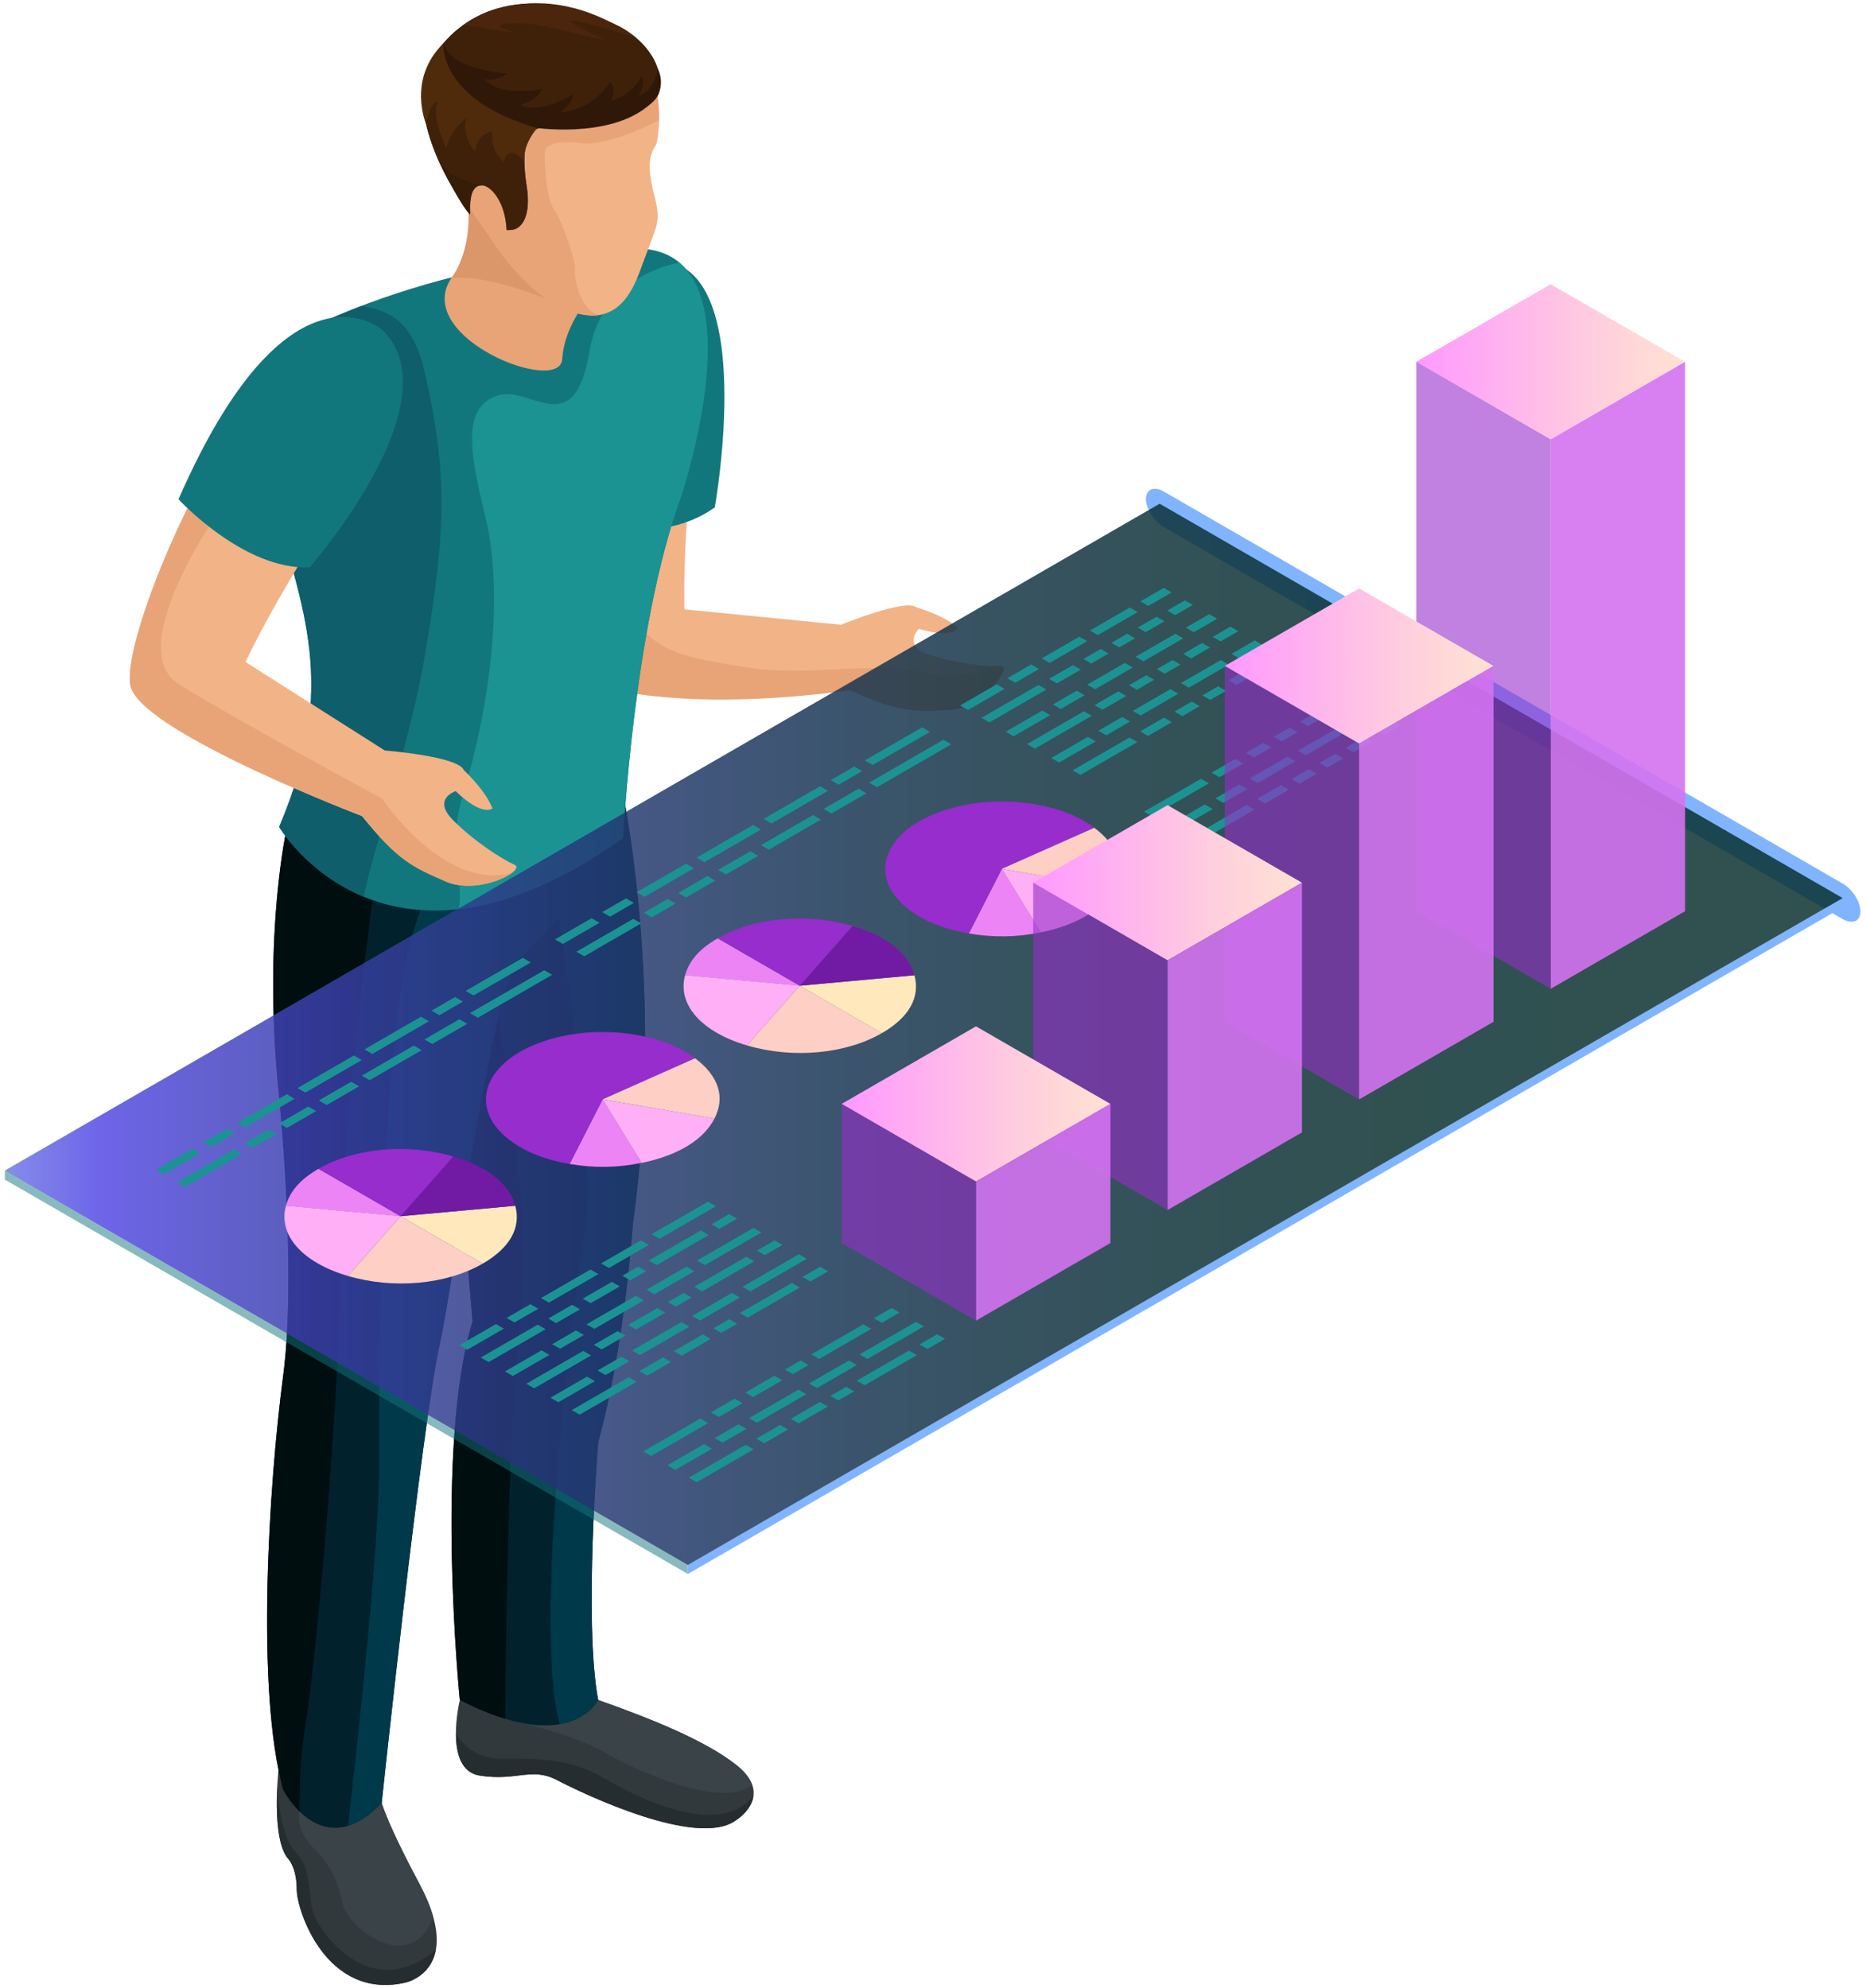 <?xml version="1.0" encoding="UTF-8"?> <svg xmlns="http://www.w3.org/2000/svg" width="291" height="310" viewBox="0 0 291 310" fill="none"><g clip-path="url(#clip0_1929_7780)"><path d="M71.713 265.067C71.713 265.067 69.044 275.949 74.813 276.852C80.582 277.766 82.882 275.477 86.854 277.55C90.827 279.634 108.607 288.154 114.663 283.894C114.663 283.894 121.12 280.034 114.663 275.066C109.993 271.463 102.273 268.239 93.291 265.067H71.723H71.713Z" fill="#31393D"></path><path d="M74.812 276.852C80.582 277.766 82.881 275.477 86.854 277.55C90.826 279.634 108.606 288.154 114.663 283.894C114.663 283.894 117.219 282.365 117.506 279.993C112.25 286.697 99.46 280.353 94.317 277.324C88.886 274.132 84.297 274.204 77.984 274.204C74.268 274.204 72.195 272.058 71.106 270.292C71.106 273.228 71.815 276.38 74.812 276.852Z" fill="#262D30"></path><path d="M114.653 275.066C109.982 271.463 102.263 268.239 93.281 265.067H86.208L78.775 268.003C78.775 268.003 89.451 270.344 94.297 273.239C98.701 275.867 112.651 282.293 117.281 278.279C116.932 277.283 116.131 276.205 114.653 275.066Z" fill="#3A4347"></path><path d="M43.431 275.949C43.431 275.949 42.209 286.974 45.043 289.941C45.043 289.941 46.274 291.326 46.274 294.601C46.274 297.876 50.904 311.991 63.295 309.116C63.295 309.116 72.564 307.115 65.378 293.667C58.193 280.219 59.117 278.885 59.117 278.885L43.431 275.949Z" fill="#31393D"></path><path d="M45.043 289.941C45.043 289.941 46.274 291.326 46.274 294.601C46.274 297.876 50.904 311.991 63.295 309.117C63.295 309.117 67.175 308.275 67.965 304.035C57.525 312.607 49.847 300.966 48.933 298.492C47.968 295.895 48.789 291.511 46.131 288.852C44.016 286.738 43.4 281.01 43.226 278.731C43.061 282.2 43.113 287.918 45.043 289.941Z" fill="#262D30"></path><path d="M59.117 278.885L57.218 278.536L46.737 281.718C46.737 281.718 45.782 285.023 48.718 287.959C51.644 290.895 52.434 292.794 53.471 296.952C54.446 300.863 64.219 308.09 67.555 298.892C67.134 297.383 66.436 295.658 65.379 293.677C58.193 280.229 59.117 278.895 59.117 278.895V278.885Z" fill="#3A4347"></path><path d="M96.452 120.222C96.452 120.222 104.059 152.373 98.669 191.023C98.669 191.023 97.54 209.162 93.28 224.919C93.28 224.919 91.011 252.872 93.28 265.057C93.28 265.057 89.02 273.978 71.712 265.057C71.712 265.057 67.74 225.525 73.704 206.041C73.704 206.041 68.55 148.359 70.419 131.781C70.419 131.781 85.304 131.894 96.452 120.211V120.222Z" fill="#01212D"></path><path d="M71.713 265.067C74.361 266.432 76.702 267.377 78.775 268.003C78.919 251.25 79.402 221.028 81.096 205.815C83.436 184.822 75.88 148.082 75.88 148.082L70.05 146.871C70.491 170.163 73.694 206.051 73.694 206.051C67.74 225.535 71.703 265.067 71.703 265.067H71.713Z" fill="#000E10"></path><path d="M44.714 129.163C44.714 129.163 41.069 145.239 43.338 169.024C43.338 169.024 46.397 197.572 44.16 214.52C41.922 231.469 39.868 263.579 44.16 279.039C44.16 279.039 50.154 290.926 59.517 281.123C59.517 281.123 65.758 222.25 68.591 209.47C70.593 200.436 73.591 175.07 78.764 154.221C79.216 152.394 81.166 149.365 82.45 148.082C95.281 135.25 97.981 128.865 97.458 123.907C97.458 123.907 68.55 136.595 44.724 129.163H44.714Z" fill="#01212D"></path><path d="M43.338 169.024C43.338 169.024 46.397 197.572 44.16 214.52C41.922 231.468 39.868 263.579 44.16 279.039C44.16 279.039 45.073 280.835 46.736 282.467C46.695 278.207 46.89 273.454 47.619 269.03C49.621 256.834 53.172 214.325 53.172 194.626C53.172 174.926 59.116 132.612 59.116 132.612L58.541 131.442C53.901 131.257 49.22 130.569 44.724 129.163C44.724 129.163 41.08 145.239 43.348 169.024H43.338Z" fill="#000E10"></path><path d="M68.592 209.47C70.594 200.436 73.591 175.07 78.765 154.221C79.216 152.394 81.167 149.365 82.45 148.082C95.282 135.25 97.982 128.865 97.458 123.907C97.458 123.907 85.93 128.958 71.435 130.816C69.054 133.977 66.549 138.494 64.558 144.951C59.004 162.936 59.117 213.145 59.117 228.892C59.117 241.672 55.596 273.239 54.272 284.685C55.873 284.202 57.628 283.114 59.527 281.123C59.527 281.123 65.769 222.25 68.602 209.47H68.592Z" fill="#003A4A"></path><path d="M93.28 265.067C91.011 252.872 93.28 224.929 93.28 224.929C97.54 209.172 98.669 191.033 98.669 191.033C103.371 157.331 98.187 128.567 96.781 121.761L85.304 132.325C85.304 132.325 93.578 178.088 91.196 192.049C88.999 204.984 83.22 254.114 87.285 268.835C91.833 268.044 93.27 265.067 93.27 265.067H93.28Z" fill="#003A4A"></path><path d="M98.598 44.124C98.598 44.124 112.446 40.408 109.335 60.856C106.225 81.305 106.738 95.01 106.738 95.01L131.16 97.412C131.16 97.412 141.312 93.254 142.945 94.712C142.945 94.712 147.092 95.872 149.34 97.863C149.34 97.863 148.621 99.701 143.304 98.038C143.304 98.038 140.666 100.635 144.833 102.041C149.001 103.448 154.093 103.982 156.043 103.869C158.004 103.756 153.385 110.387 148.005 110.685C142.626 110.983 140.265 111.116 132.546 107.626C132.546 107.626 98.895 111.137 93.393 106.209C87.891 101.282 84.75 47.84 98.608 44.124H98.598Z" fill="#F2B387"></path><path d="M147.995 110.685C153.375 110.387 157.994 103.756 156.033 103.869C155.859 103.869 155.643 103.879 155.407 103.869C152.328 104.998 148.221 105.932 144.454 104.926C137.248 103.006 125.689 105.511 117.179 104.166C108.669 102.821 104.963 102.144 101.821 99.66C98.742 97.216 92.121 87.249 92.121 87.249L97.623 107.882C112.775 110.726 132.546 107.605 132.546 107.605C140.255 111.106 142.616 110.972 148.006 110.664L147.995 110.685Z" fill="#E8A476"></path><path d="M102.807 40.685C102.807 40.685 84.801 35.809 92.778 81.161C92.778 81.161 102.745 85.278 111.471 79.119C111.471 79.119 118.308 41.106 102.807 40.674V40.685Z" fill="#12777C"></path><path d="M48.204 51.217C42.733 53.876 38.072 60.99 42.569 77.856C47.055 94.712 52.927 106.805 43.534 128.937C43.534 128.937 60.04 157.064 97.181 130.672C97.181 130.672 98.823 97.627 106.143 77.681C106.143 77.681 119.108 39.484 99.737 38.755C99.737 38.755 72.4 39.494 48.194 51.217H48.204Z" fill="#12777C"></path><path d="M42.568 77.856C47.054 94.712 52.926 106.805 43.533 128.937C43.533 128.937 47.763 136.133 56.745 139.829C57.843 133.341 63.777 116.926 66.353 101.672C69.515 82.989 69.885 73.76 66.189 57.859C64.403 50.17 60.892 48.456 56.375 47.696C53.645 48.743 50.904 49.903 48.214 51.207C42.743 53.866 38.082 60.98 42.578 77.846L42.568 77.856Z" fill="#0E5E6C"></path><path d="M106.143 77.692C106.143 77.692 115.823 49.133 105.907 40.941C101.061 41.999 93.557 45.181 91.925 54.81C89.472 69.295 82.696 59.809 77.399 61.739C72.092 63.669 73.191 70.403 75.716 80.669C78.241 90.945 77.245 107.41 72.102 124.256C69.772 131.883 72.462 138.042 71.507 141.759C78.621 140.958 87.141 137.806 97.171 130.682C97.171 130.682 98.813 97.638 106.132 77.692H106.143Z" fill="#1B9393"></path><path d="M92.387 45.879C92.387 45.879 88.045 50.262 87.675 56.011C87.306 61.678 64.301 52.644 70.358 43.405C72.472 40.172 75.244 40.48 72.185 25.338L92.387 45.889V45.879Z" fill="#E8A476"></path><path d="M89.153 48.23C89.153 48.23 76.763 42.491 70.347 43.395C70.347 43.395 73.622 39.566 72.996 31.908C72.996 31.908 66.744 24.188 70.265 12.865C70.265 12.865 73.098 2.631 83.651 3.154C83.651 3.154 64.948 24.825 89.153 48.22V48.23Z" fill="#DB9669"></path><path d="M102.488 21.919C102.252 23.552 100.271 23.603 102.057 30.573C103.166 34.885 102.468 34.864 99.973 41.793C98.556 45.715 95.282 54.009 83.713 45.489C83.713 45.489 72.78 34.474 70.357 26.067C67.934 17.659 69.433 9.878 76.732 4.468C76.732 4.468 106.05 -1.917 102.498 21.909L102.488 21.919Z" fill="#F2B387"></path><path fill-rule="evenodd" clip-rule="evenodd" d="M102.776 18.696C102.776 18.696 96.401 22.299 91.247 22.412C91.247 22.412 85.376 21.416 84.996 23.603C84.842 24.558 85.078 30.809 86.402 32.678C87.726 34.546 89.862 40.931 89.666 42.071C89.472 43.21 90.467 48.589 93.547 49.113C93.547 49.113 85.283 51.022 76.085 36.538C76.085 36.538 68.417 25.779 68.735 23.931C69.053 22.084 81.557 17.526 84.955 16.715C88.342 15.904 102.344 13.009 102.344 13.009C102.344 13.009 102.827 17.68 102.786 18.717L102.776 18.696Z" fill="#E8A476"></path><path d="M102.909 13.81C102.478 18.275 92.181 19.415 85.447 19.682C82.922 19.784 80.9 21.581 82.111 28.89C83.322 36.219 79.062 36.537 78.97 35.244C78.549 29.372 73.149 24.044 73.303 33.437C73.303 33.437 61.734 18.409 67.616 8.851C71.476 2.59 80.869 -3.416 96.257 3.945C98.936 5.228 103.391 8.739 102.909 13.81Z" fill="#3F210A"></path><path d="M82.112 28.9C83.261 36.589 78.991 35.87 78.991 35.87C78.765 28.992 72.79 25.533 73.314 33.447C73.314 33.447 61.745 18.419 67.627 8.862C69.382 6.028 72.267 3.257 76.332 1.748C65.769 15.411 80.469 16.663 83.775 19.969C82.142 20.77 81.27 23.326 82.112 28.9Z" fill="#3F210A"></path><path d="M81.752 25.102C81.752 25.102 79.134 22.145 78.6 25.276C78.6 25.276 76.332 23.48 76.835 20.534C76.835 20.534 74.566 20.503 74.042 23.603C74.042 23.603 71.671 20.79 72.903 18.193C72.903 18.193 70.1 20.297 69.638 23.049C69.638 23.049 67.134 18.368 68.284 15.812C68.284 15.812 67.062 15.812 66.456 19.363C66.456 19.363 63.428 12.362 69.166 6.737C69.166 6.737 67.883 14.867 83.764 19.969C83.764 19.969 81.557 22.433 81.742 25.112L81.752 25.102Z" fill="#4F2B0C"></path><path d="M75.418 28.941C75.418 28.941 69.382 28.007 68.078 24.311C68.078 24.311 71.671 31.99 73.303 33.447C73.303 33.447 72.564 28.459 75.418 28.941Z" fill="#361D07"></path><path d="M69.177 6.727C69.177 6.727 68.171 15.483 83.774 19.959C83.774 19.959 97.222 21.858 102.529 14.99C102.529 14.99 103.72 13.06 102.58 10.699C102.58 10.699 101.995 14.303 99.583 14.929C99.583 14.929 100.794 12.947 100.086 11.962C100.086 11.962 98.279 15.083 95.271 15.678C95.271 15.678 96.278 14.272 95.169 12.722C95.169 12.722 92.664 17.177 87.305 17.516C87.305 17.516 89.163 16.335 89.441 14.693C89.441 14.693 84.431 17.865 81.156 16.376C81.156 16.376 84.174 15.493 84.452 13.851C84.452 13.851 78.405 15.35 75.51 12.342C75.51 12.342 77.143 12.845 79.093 11.469C79.093 11.469 70.224 10.915 69.187 6.737L69.177 6.727Z" fill="#301808"></path><path d="M72.092 4.047C72.092 4.047 83.425 -5.017 99.162 5.833C99.162 5.833 92.192 3.667 89.759 3.257C87.326 2.846 91.473 5.002 93.649 5.916C95.836 6.829 87.059 4.417 84.041 3.904C81.023 3.39 75.52 3.514 79.165 4.715C82.809 5.916 72.852 3.524 72.102 4.047H72.092Z" fill="#4C260C"></path><path d="M54.733 51.761C54.733 51.761 69.454 54.841 56.878 72.497C44.293 90.154 38.288 103.222 38.288 103.222L60.009 117.019C60.009 117.019 71.476 117.922 72.317 120.067C72.317 120.067 75.654 123.116 76.803 126.052C76.803 126.052 75.264 127.428 71.065 123.352C71.065 123.352 67.37 124.533 70.603 127.828C73.837 131.113 78.354 134.018 80.242 134.839C82.121 135.661 74.658 139.685 69.495 137.426C64.311 135.158 62.042 134.172 56.478 127.243C56.478 127.243 23.331 114.606 20.508 107.39C17.685 100.173 40.033 48.671 54.753 51.751L54.733 51.761Z" fill="#F2B387"></path><path d="M20.487 107.4C23.31 114.617 56.458 127.253 56.458 127.253C62.022 134.172 64.3 135.168 69.474 137.437C73.19 139.059 78.056 137.447 79.832 136.102C69.187 138.966 59.589 124.523 59.589 124.523C59.589 124.523 37.374 112.543 27.971 106.753C18.568 100.974 35.29 78.02 35.29 78.02L31.697 74.458C24.265 88.183 19.019 103.684 20.467 107.41L20.487 107.4Z" fill="#E8A476"></path><path d="M59.609 51.422C59.609 51.422 45.002 38.621 27.838 77.846C27.838 77.846 38.031 88.932 48.287 88.46C48.287 88.46 71.076 62.489 59.599 51.422H59.609Z" fill="#12777C"></path><path d="M287.358 143.298L181.48 82.167C179.951 81.284 178.708 79.324 178.708 77.805C178.708 76.285 179.951 75.751 181.48 76.634L287.358 137.765C288.888 138.648 290.13 140.609 290.13 142.128C290.13 143.647 288.888 144.181 287.358 143.298Z" fill="#80B4FF"></path><path opacity="0.5" d="M107.271 245.419L0.757 183.929V182.522L107.271 244.013V245.419Z" fill="#12777C"></path><path d="M287.358 141.451L107.271 245.419V244.013L287.358 140.034V141.451Z" fill="#80B4FF"></path><g style="mix-blend-mode:color-dodge" opacity="0.6"><path d="M107.271 244.013L0.757 182.523L180.844 78.544L287.358 140.034L107.271 244.013Z" fill="#1DA8A4"></path></g><path style="mix-blend-mode:screen" opacity="0.6" d="M107.271 244.013L0.757 182.523L180.844 78.544L287.358 140.034L107.271 244.013Z" fill="url(#paint0_linear_1929_7780)"></path><path d="M62.474 189.637L44.591 188.004C45.218 185.725 46.84 183.878 49.673 182.245L62.474 189.637Z" fill="#EC84F6"></path><path d="M62.474 189.637L54.251 198.947C47.127 196.853 43.339 192.562 44.591 187.994L62.474 189.626V189.637Z" fill="#FFAFF5"></path><path d="M62.474 189.637L75.275 197.028C69.618 200.292 61.386 201.052 54.251 198.947L62.474 189.637Z" fill="#FECFC4"></path><path d="M62.474 189.637L80.356 188.004C81.29 191.423 79.514 194.585 75.275 197.028L62.474 189.637Z" fill="#FFE9BC"></path><path d="M62.474 189.637L70.696 180.326C76.045 181.897 79.422 184.586 80.356 188.004L62.474 189.637Z" fill="#711AA3"></path><path d="M62.474 189.637L49.673 182.245C55.329 178.981 63.562 178.221 70.697 180.326L62.474 189.637Z" fill="#962DCC"></path><path d="M93.979 171.416L100.066 181.311C96.278 182.092 92.675 182.143 88.826 181.486L93.979 171.405V171.416Z" fill="#EC84F6"></path><path d="M93.978 171.416L111.43 174.393C109.726 177.729 105.753 180.151 100.066 181.322L93.978 171.426V171.416Z" fill="#FFAFF5"></path><path d="M93.978 171.416L88.825 181.496C79.186 179.854 73.684 174.013 76.527 168.449C79.371 162.885 89.493 159.703 99.132 161.345C102.992 162.002 105.958 163.183 108.402 165.02L93.978 171.426V171.416Z" fill="#962DCC"></path><path d="M93.978 171.415L108.402 165.01C112.077 167.771 113.134 171.046 111.43 174.392L93.978 171.415Z" fill="#FECFC4"></path><path d="M124.724 153.697L106.841 152.065C107.468 149.786 109.09 147.938 111.923 146.306L124.724 153.697Z" fill="#EC84F6"></path><path d="M124.724 153.697L116.501 163.008C109.377 160.914 105.589 156.623 106.841 152.055L124.724 153.687V153.697Z" fill="#FFAFF5"></path><path d="M124.724 153.697L137.525 161.088C131.868 164.353 123.635 165.112 116.501 163.008L124.724 153.697Z" fill="#FECFC4"></path><path d="M124.724 153.697L142.606 152.065C143.54 155.483 141.764 158.645 137.525 161.088L124.724 153.697Z" fill="#FFE9BC"></path><path d="M124.724 153.697L132.946 144.386C138.295 145.957 141.672 148.647 142.606 152.065L124.724 153.697Z" fill="#711AA3"></path><path d="M124.724 153.697L111.923 146.306C117.579 143.042 125.812 142.282 132.947 144.386L124.724 153.697Z" fill="#962DCC"></path><path d="M156.238 135.476L162.325 145.372C158.537 146.152 154.934 146.204 151.084 145.547L156.238 135.466V135.476Z" fill="#EC84F6"></path><path d="M156.238 135.476L173.69 138.453C171.986 141.789 168.013 144.212 162.326 145.382L156.238 135.486V135.476Z" fill="#FFAFF5"></path><path d="M156.238 135.476L151.085 145.557C141.446 143.914 135.943 138.073 138.787 132.509C141.631 126.945 151.752 123.763 161.392 125.406C165.251 126.063 168.218 127.243 170.661 129.081L156.238 135.486V135.476Z" fill="#962DCC"></path><path d="M156.238 135.476L170.661 129.07C174.336 131.832 175.394 135.106 173.69 138.453L156.238 135.476Z" fill="#FECFC4"></path><g style="mix-blend-mode:screen"><path d="M31.235 179.823L25.528 183.118L24.296 182.409L30.004 179.114L31.235 179.823Z" fill="#1B9393"></path><path d="M36.604 176.722L32.888 178.868L31.656 178.16L35.372 176.014L36.604 176.722Z" fill="#1B9393"></path><path d="M45.956 171.323L38.257 175.768L37.025 175.059L44.735 170.615L45.956 171.323Z" fill="#1B9393"></path><path d="M56.416 165.287L47.608 170.368L46.387 169.66L55.184 164.578L56.416 165.287Z" fill="#1B9393"></path><path d="M56.837 163.624L58.069 164.332L66.877 159.241L65.645 158.532L56.837 163.624Z" fill="#1B9393"></path><path d="M72.194 156.171L68.529 158.296L67.297 157.578L70.972 155.463L72.194 156.171Z" fill="#1B9393"></path><path d="M82.768 150.073L73.847 155.216L72.616 154.508L81.536 149.355L82.768 150.073Z" fill="#1B9393"></path><path d="M37.734 179.925L28.864 185.048L27.632 184.34L36.512 179.207L37.734 179.925Z" fill="#1B9393"></path><path d="M43.102 176.825L39.386 178.97L38.154 178.262L41.87 176.117L43.102 176.825Z" fill="#1B9393"></path><path d="M49.293 173.242L44.755 175.87L43.523 175.162L48.071 172.534L49.293 173.242Z" fill="#1B9393"></path><path d="M55.995 169.383L50.944 172.298L49.723 171.579L54.763 168.674L55.995 169.383Z" fill="#1B9393"></path><path d="M56.416 167.72L57.648 168.428L65.758 163.737L64.537 163.028L56.416 167.72Z" fill="#1B9393"></path><path d="M72.873 159.63L67.412 162.782L66.19 162.074L71.641 158.922L72.873 159.63Z" fill="#1B9393"></path><path d="M86.105 151.993L74.525 158.686L73.293 157.967L84.873 151.285L86.105 151.993Z" fill="#1B9393"></path></g><g style="mix-blend-mode:screen"><path d="M78.58 207.159L72.872 210.455L71.64 209.746L77.348 206.451L78.58 207.159ZM82.717 203.351L79.001 205.496L80.233 206.205L83.948 204.059L82.717 203.351ZM92.079 197.951L84.369 202.396L85.601 203.105L93.311 198.66L92.079 197.951ZM99.952 193.404L93.731 196.997L94.963 197.705L101.184 194.112L99.952 193.404ZM101.605 192.449L102.837 193.157L111.645 188.076L110.413 187.368L101.605 192.449ZM83.856 206.544L74.976 211.666L76.208 212.374L85.088 207.252L83.856 206.544ZM89.225 203.443L85.509 205.589L86.741 206.297L90.457 204.152L89.225 203.443ZM95.415 199.871L90.878 202.489L92.109 203.197L96.647 200.579L95.415 199.871ZM99.521 197.5L97.057 198.916L98.289 199.625L100.753 198.208L99.521 197.5ZM101.174 196.545L102.406 197.253L110.526 192.562L109.294 191.854L101.174 196.545ZM113.708 189.308L110.947 190.899L112.179 191.607L114.94 190.016L113.708 189.308ZM84.451 210.547L78.744 213.842L79.976 214.551L85.683 211.255L84.451 210.547ZM89.82 207.447L86.104 209.592L87.336 210.301L91.052 208.155L89.82 207.447ZM99.172 202.047L91.463 206.492L92.695 207.201L100.404 202.756L99.172 202.047ZM107.046 197.5L100.825 201.093L102.057 201.801L108.278 198.208L107.046 197.5ZM108.699 196.545L109.93 197.253L118.738 192.172L117.506 191.464L108.699 196.545ZM90.95 210.639L82.07 215.762L83.302 216.47L92.181 211.348L90.95 210.639ZM96.318 207.55L92.602 209.695L93.834 210.403L97.55 208.258L96.318 207.55ZM102.508 203.967L97.971 206.585L99.203 207.293L103.74 204.675L102.508 203.967ZM106.625 201.596L104.161 203.012L105.393 203.721L107.857 202.304L106.625 201.596ZM108.267 200.641L109.499 201.349L117.619 196.658L116.387 195.95L108.267 200.641ZM120.801 193.404L118.04 194.995L119.272 195.703L122.033 194.112L120.801 193.404ZM91.545 214.643L85.837 217.938L87.069 218.647L92.777 215.351L91.545 214.643ZM96.914 211.543L93.198 213.688L94.43 214.397L98.146 212.251L96.914 211.543ZM106.276 206.143L98.567 210.588L99.798 211.296L107.508 206.852L106.276 206.143ZM114.139 201.596L107.918 205.189L109.15 205.897L115.371 202.304L114.139 201.596ZM115.792 200.641L117.024 201.349L125.832 196.268L124.6 195.56L115.792 200.641ZM98.043 214.746L89.163 219.868L90.395 220.576L99.275 215.454L98.043 214.746ZM103.412 211.645L99.696 213.791L100.928 214.499L104.644 212.354L103.412 211.645ZM109.602 208.063L105.065 210.681L106.296 211.389L110.834 208.771L109.602 208.063ZM113.718 205.692L111.255 207.108L112.486 207.816L114.95 206.4L113.718 205.692ZM115.371 204.737L116.603 205.445L124.723 200.754L123.491 200.046L115.371 204.737ZM127.905 197.51L125.144 199.101L126.376 199.809L129.137 198.218L127.905 197.51ZM109.202 221.182L100.322 226.305L101.554 227.013L110.433 221.89L109.202 221.182ZM114.57 218.082L110.854 220.227L112.086 220.936L115.802 218.79L114.57 218.082ZM120.76 214.51L116.223 217.127L117.455 217.836L121.992 215.218L120.76 214.51ZM124.867 212.128L122.403 213.545L123.635 214.253L126.098 212.836L124.867 212.128ZM126.519 211.184L127.751 211.892L135.871 207.201L134.639 206.492L126.519 211.184ZM139.053 203.946L136.292 205.538L137.524 206.246L140.285 204.655L139.053 203.946ZM109.797 225.175L104.089 228.471L105.321 229.179L111.029 225.884L109.797 225.175ZM115.166 222.085L111.45 224.231L112.682 224.939L116.398 222.794L115.166 222.085ZM124.518 216.676L116.808 221.121L118.04 221.829L125.749 217.384L124.518 216.676ZM132.391 212.128L126.17 215.721L127.402 216.429L133.623 212.836L132.391 212.128ZM134.044 211.184L135.276 211.892L144.084 206.81L142.852 206.102L134.044 211.184ZM116.295 225.278L107.415 230.401L108.647 231.109L117.527 225.986L116.295 225.278ZM121.664 222.178L117.948 224.323L119.18 225.032L122.896 222.886L121.664 222.178ZM127.854 218.605L123.317 221.223L124.548 221.932L129.086 219.314L127.854 218.605ZM131.97 216.234L129.507 217.651L130.738 218.359L133.202 216.942L131.97 216.234ZM133.623 215.279L134.855 215.988L142.975 211.296L141.743 210.588L133.623 215.279ZM146.147 208.042L143.385 209.633L144.617 210.342L147.379 208.751L146.147 208.042Z" fill="#1B9393"></path></g><g style="mix-blend-mode:screen"><path d="M156.669 107.41L150.962 110.705L149.73 109.997L155.438 106.702L156.669 107.41ZM160.817 103.602L157.101 105.747L158.332 106.455L162.049 104.31L160.817 103.602ZM168.321 99.269L162.459 102.657L163.691 103.365L169.553 99.978L168.321 99.269ZM176.194 94.722L169.973 98.315L171.205 99.023L177.426 95.43L176.194 94.722ZM177.847 93.767L179.079 94.476L182.713 92.371L181.481 91.663L177.847 93.767ZM161.946 106.804L153.066 111.927L154.298 112.635L163.178 107.513L161.946 106.804ZM167.315 103.704L163.599 105.85L164.83 106.558L168.547 104.413L167.315 103.704ZM171.657 101.189L168.957 102.75L170.189 103.458L172.879 101.898L171.647 101.189H171.657ZM175.773 98.818L173.31 100.235L174.542 100.943L177.005 99.526L175.773 98.818ZM177.426 97.863L178.658 98.572L181.604 96.867L180.372 96.159L177.426 97.863ZM184.787 93.613L182.025 95.204L183.257 95.913L186.018 94.322L184.787 93.613ZM162.541 110.798L156.834 114.093L158.066 114.801L163.773 111.506L162.541 110.798ZM167.91 107.697L164.194 109.843L165.426 110.551L169.142 108.406L167.91 107.697ZM175.424 103.365L169.563 106.753L170.795 107.461L176.656 104.074L175.424 103.365ZM183.298 98.818L177.077 102.411L178.309 103.119L184.53 99.526L183.298 98.818ZM184.941 97.863L186.172 98.572L189.806 96.467L188.574 95.759L184.941 97.863ZM169.039 110.9L160.16 116.023L161.392 116.731L170.271 111.609L169.039 110.9ZM174.408 107.8L170.692 109.946L171.924 110.654L175.64 108.508L174.408 107.8ZM178.761 105.285L176.071 106.845L177.303 107.554L179.993 105.993L178.761 105.285ZM182.867 102.914L180.403 104.33L181.635 105.039L184.099 103.622L182.867 102.914ZM184.52 101.959L185.751 102.667L188.698 100.963L187.466 100.255L184.52 101.959ZM191.88 97.709L189.119 99.3L190.35 100.009L193.112 98.418L191.88 97.709ZM169.645 114.894L163.937 118.189L165.169 118.897L170.877 115.602L169.645 114.894ZM175.004 111.793L171.287 113.939L172.519 114.647L176.235 112.502L175.004 111.793ZM182.518 107.461L176.656 110.849L177.888 111.557L183.75 108.17L182.518 107.461ZM190.391 102.914L184.171 106.507L185.402 107.215L191.623 103.622L190.391 102.914ZM192.044 101.959L193.276 102.667L196.91 100.563L195.678 99.855L192.044 101.959ZM176.143 114.996L167.263 120.119L168.495 120.827L177.375 115.705L176.143 114.996ZM181.512 111.896L177.796 114.042L179.028 114.75L182.744 112.604L181.512 111.896ZM185.854 109.391L183.165 110.952L184.396 111.66L187.086 110.1L185.854 109.391ZM189.96 107.01L187.497 108.426L188.728 109.135L191.192 107.718L189.96 107.01ZM191.613 106.065L192.845 106.774L195.791 105.07L194.559 104.361L191.613 106.065ZM198.973 101.805L196.212 103.396L197.444 104.105L200.205 102.513L198.973 101.805ZM187.291 121.433L178.412 126.555L179.644 127.263L188.523 122.141L187.291 121.433ZM192.66 118.332L188.944 120.478L190.176 121.186L193.892 119.041L192.66 118.332ZM197.002 115.828L194.313 117.388L195.545 118.096L198.245 116.536L197.013 115.828H197.002ZM201.119 113.456L198.655 114.873L199.887 115.581L202.351 114.165L201.119 113.456ZM202.772 112.502L204.003 113.21L206.95 111.506L205.718 110.798L202.772 112.502ZM210.132 108.252L207.371 109.843L208.602 110.551L211.364 108.96L210.132 108.252ZM187.887 125.436L182.179 128.731L183.411 129.44L189.119 126.145L187.887 125.436ZM193.256 122.336L189.539 124.482L190.771 125.19L194.487 123.044L193.256 122.336ZM200.77 117.994L194.908 121.381L196.14 122.09L202.002 118.702L200.77 117.994ZM208.643 113.456L202.423 117.049L203.654 117.758L209.875 114.165L208.643 113.456ZM210.286 112.502L211.518 113.21L215.152 111.106L213.92 110.397L210.286 112.502ZM194.395 125.529L185.515 130.651L186.747 131.359L195.627 126.237L194.395 125.529ZM199.754 122.428L196.037 124.574L197.269 125.282L200.985 123.137L199.754 122.428ZM204.106 119.924L201.417 121.484L202.649 122.192L205.338 120.632L204.106 119.924ZM208.212 117.552L205.749 118.969L206.98 119.677L209.444 118.261L208.212 117.552ZM209.865 116.598L211.097 117.306L214.043 115.602L212.811 114.894L209.865 116.598ZM217.225 112.348L214.464 113.939L215.696 114.647L218.457 113.056L217.225 112.348Z" fill="#1B9393"></path></g><g style="mix-blend-mode:screen"><path d="M93.485 143.883L87.777 147.179L86.545 146.47L92.253 143.175L93.485 143.883Z" fill="#1B9393"></path><path d="M98.854 140.783L95.138 142.929L93.906 142.22L97.622 140.075L98.854 140.783Z" fill="#1B9393"></path><path d="M108.206 135.384L100.507 139.829L99.275 139.12L106.984 134.675L108.206 135.384Z" fill="#1B9393"></path><path d="M118.667 129.348L109.859 134.429L108.637 133.721L117.445 128.629L118.667 129.348Z" fill="#1B9393"></path><path d="M119.087 127.684L120.319 128.393L129.126 123.301L127.895 122.593L119.087 127.684Z" fill="#1B9393"></path><path d="M134.444 120.232L130.779 122.346L129.547 121.638L133.222 119.523L134.444 120.232Z" fill="#1B9393"></path><path d="M145.018 114.124L136.097 119.277L134.865 118.569L143.796 113.416L145.018 114.124Z" fill="#1B9393"></path><path d="M99.983 143.976L91.114 149.108L89.882 148.4L98.761 143.267L99.983 143.976Z" fill="#1B9393"></path><path d="M105.351 140.886L101.635 143.032L100.414 142.313L104.119 140.167L105.351 140.886Z" fill="#1B9393"></path><path d="M111.541 137.303L107.004 139.931L105.772 139.223L110.32 136.595L111.541 137.303Z" fill="#1B9393"></path><path d="M118.246 133.443L113.195 136.349L111.974 135.64L117.014 132.735L118.246 133.443Z" fill="#1B9393"></path><path d="M118.666 131.78L119.898 132.489L128.008 127.797L126.786 127.089L118.666 131.78Z" fill="#1B9393"></path><path d="M135.121 123.691L129.66 126.843L128.438 126.134L133.889 122.983L135.121 123.691Z" fill="#1B9393"></path><path d="M148.353 116.054L136.774 122.737L135.542 122.028L147.121 115.345L148.353 116.054Z" fill="#1B9393"></path></g><path d="M241.822 68.514L262.784 56.411L241.822 44.319L220.87 56.411L241.822 68.514Z" fill="url(#paint1_linear_1929_7780)"></path><path opacity="0.9" d="M241.822 154.18L262.784 142.077V56.411L241.822 68.514V154.18Z" fill="#D473F1"></path><path opacity="0.6" d="M220.87 142.077L241.822 154.18V68.514L220.87 56.411V142.077Z" fill="#962DCC"></path><path d="M211.95 115.941L232.912 103.838L211.95 91.745L190.998 103.838L211.95 115.941Z" fill="url(#paint2_linear_1929_7780)"></path><path opacity="0.9" d="M211.95 171.425L232.912 159.322V103.838L211.95 115.941V171.425Z" fill="#D473F1"></path><path opacity="0.6" d="M190.998 159.322L211.95 171.425V115.941L190.998 103.838V159.322Z" fill="#962DCC"></path><path d="M182.076 149.734L203.038 137.632L182.076 125.539L161.125 137.632L182.076 149.734Z" fill="url(#paint3_linear_1929_7780)"></path><path opacity="0.9" d="M182.077 188.671L203.039 176.568V137.632L182.077 149.735V188.671Z" fill="#D473F1"></path><path opacity="0.6" d="M161.125 176.568L182.076 188.671V149.735L161.125 137.632V176.568Z" fill="#962DCC"></path><path d="M152.204 184.226L173.166 172.123L152.204 160.031L131.252 172.123L152.204 184.226Z" fill="url(#paint4_linear_1929_7780)"></path><path opacity="0.9" d="M152.205 205.917L173.167 193.814V172.124L152.205 184.227V205.917Z" fill="#D473F1"></path><path opacity="0.6" d="M131.252 193.814L152.204 205.917V184.227L131.252 172.124V193.814Z" fill="#962DCC"></path></g><defs><linearGradient id="paint0_linear_1929_7780" x1="-11.644" y1="161.273" x2="259.159" y2="161.273" gradientUnits="userSpaceOnUse"><stop stop-color="#B5A1FF"></stop><stop offset="0.06" stop-color="#8552FF"></stop><stop offset="0.1" stop-color="#6721FF"></stop><stop offset="0.17" stop-color="#531ACF"></stop><stop offset="0.25" stop-color="#40149F"></stop><stop offset="0.34" stop-color="#2F0F74"></stop><stop offset="0.43" stop-color="#200A50"></stop><stop offset="0.52" stop-color="#140633"></stop><stop offset="0.62" stop-color="#0B031C"></stop><stop offset="0.72" stop-color="#05010C"></stop><stop offset="0.84" stop-color="#010002"></stop><stop offset="1"></stop></linearGradient><linearGradient id="paint1_linear_1929_7780" x1="262.774" y1="56.411" x2="220.86" y2="56.411" gradientUnits="userSpaceOnUse"><stop stop-color="#FFE2D2"></stop><stop offset="0.29" stop-color="#FFD1DC"></stop><stop offset="0.85" stop-color="#FFA5F7"></stop><stop offset="1" stop-color="#FF98FF"></stop></linearGradient><linearGradient id="paint2_linear_1929_7780" x1="232.902" y1="103.838" x2="190.988" y2="103.838" gradientUnits="userSpaceOnUse"><stop stop-color="#FFE2D2"></stop><stop offset="0.29" stop-color="#FFD1DC"></stop><stop offset="0.85" stop-color="#FFA5F7"></stop><stop offset="1" stop-color="#FF98FF"></stop></linearGradient><linearGradient id="paint3_linear_1929_7780" x1="203.028" y1="137.632" x2="161.114" y2="137.632" gradientUnits="userSpaceOnUse"><stop stop-color="#FFE2D2"></stop><stop offset="0.29" stop-color="#FFD1DC"></stop><stop offset="0.85" stop-color="#FFA5F7"></stop><stop offset="1" stop-color="#FF98FF"></stop></linearGradient><linearGradient id="paint4_linear_1929_7780" x1="173.156" y1="172.123" x2="131.242" y2="172.123" gradientUnits="userSpaceOnUse"><stop stop-color="#FFE2D2"></stop><stop offset="0.29" stop-color="#FFD1DC"></stop><stop offset="0.85" stop-color="#FFA5F7"></stop><stop offset="1" stop-color="#FF98FF"></stop></linearGradient><clipPath id="clip0_1929_7780"><rect width="290" height="309" fill="white" transform="translate(0.5 0.5)"></rect></clipPath></defs></svg> 